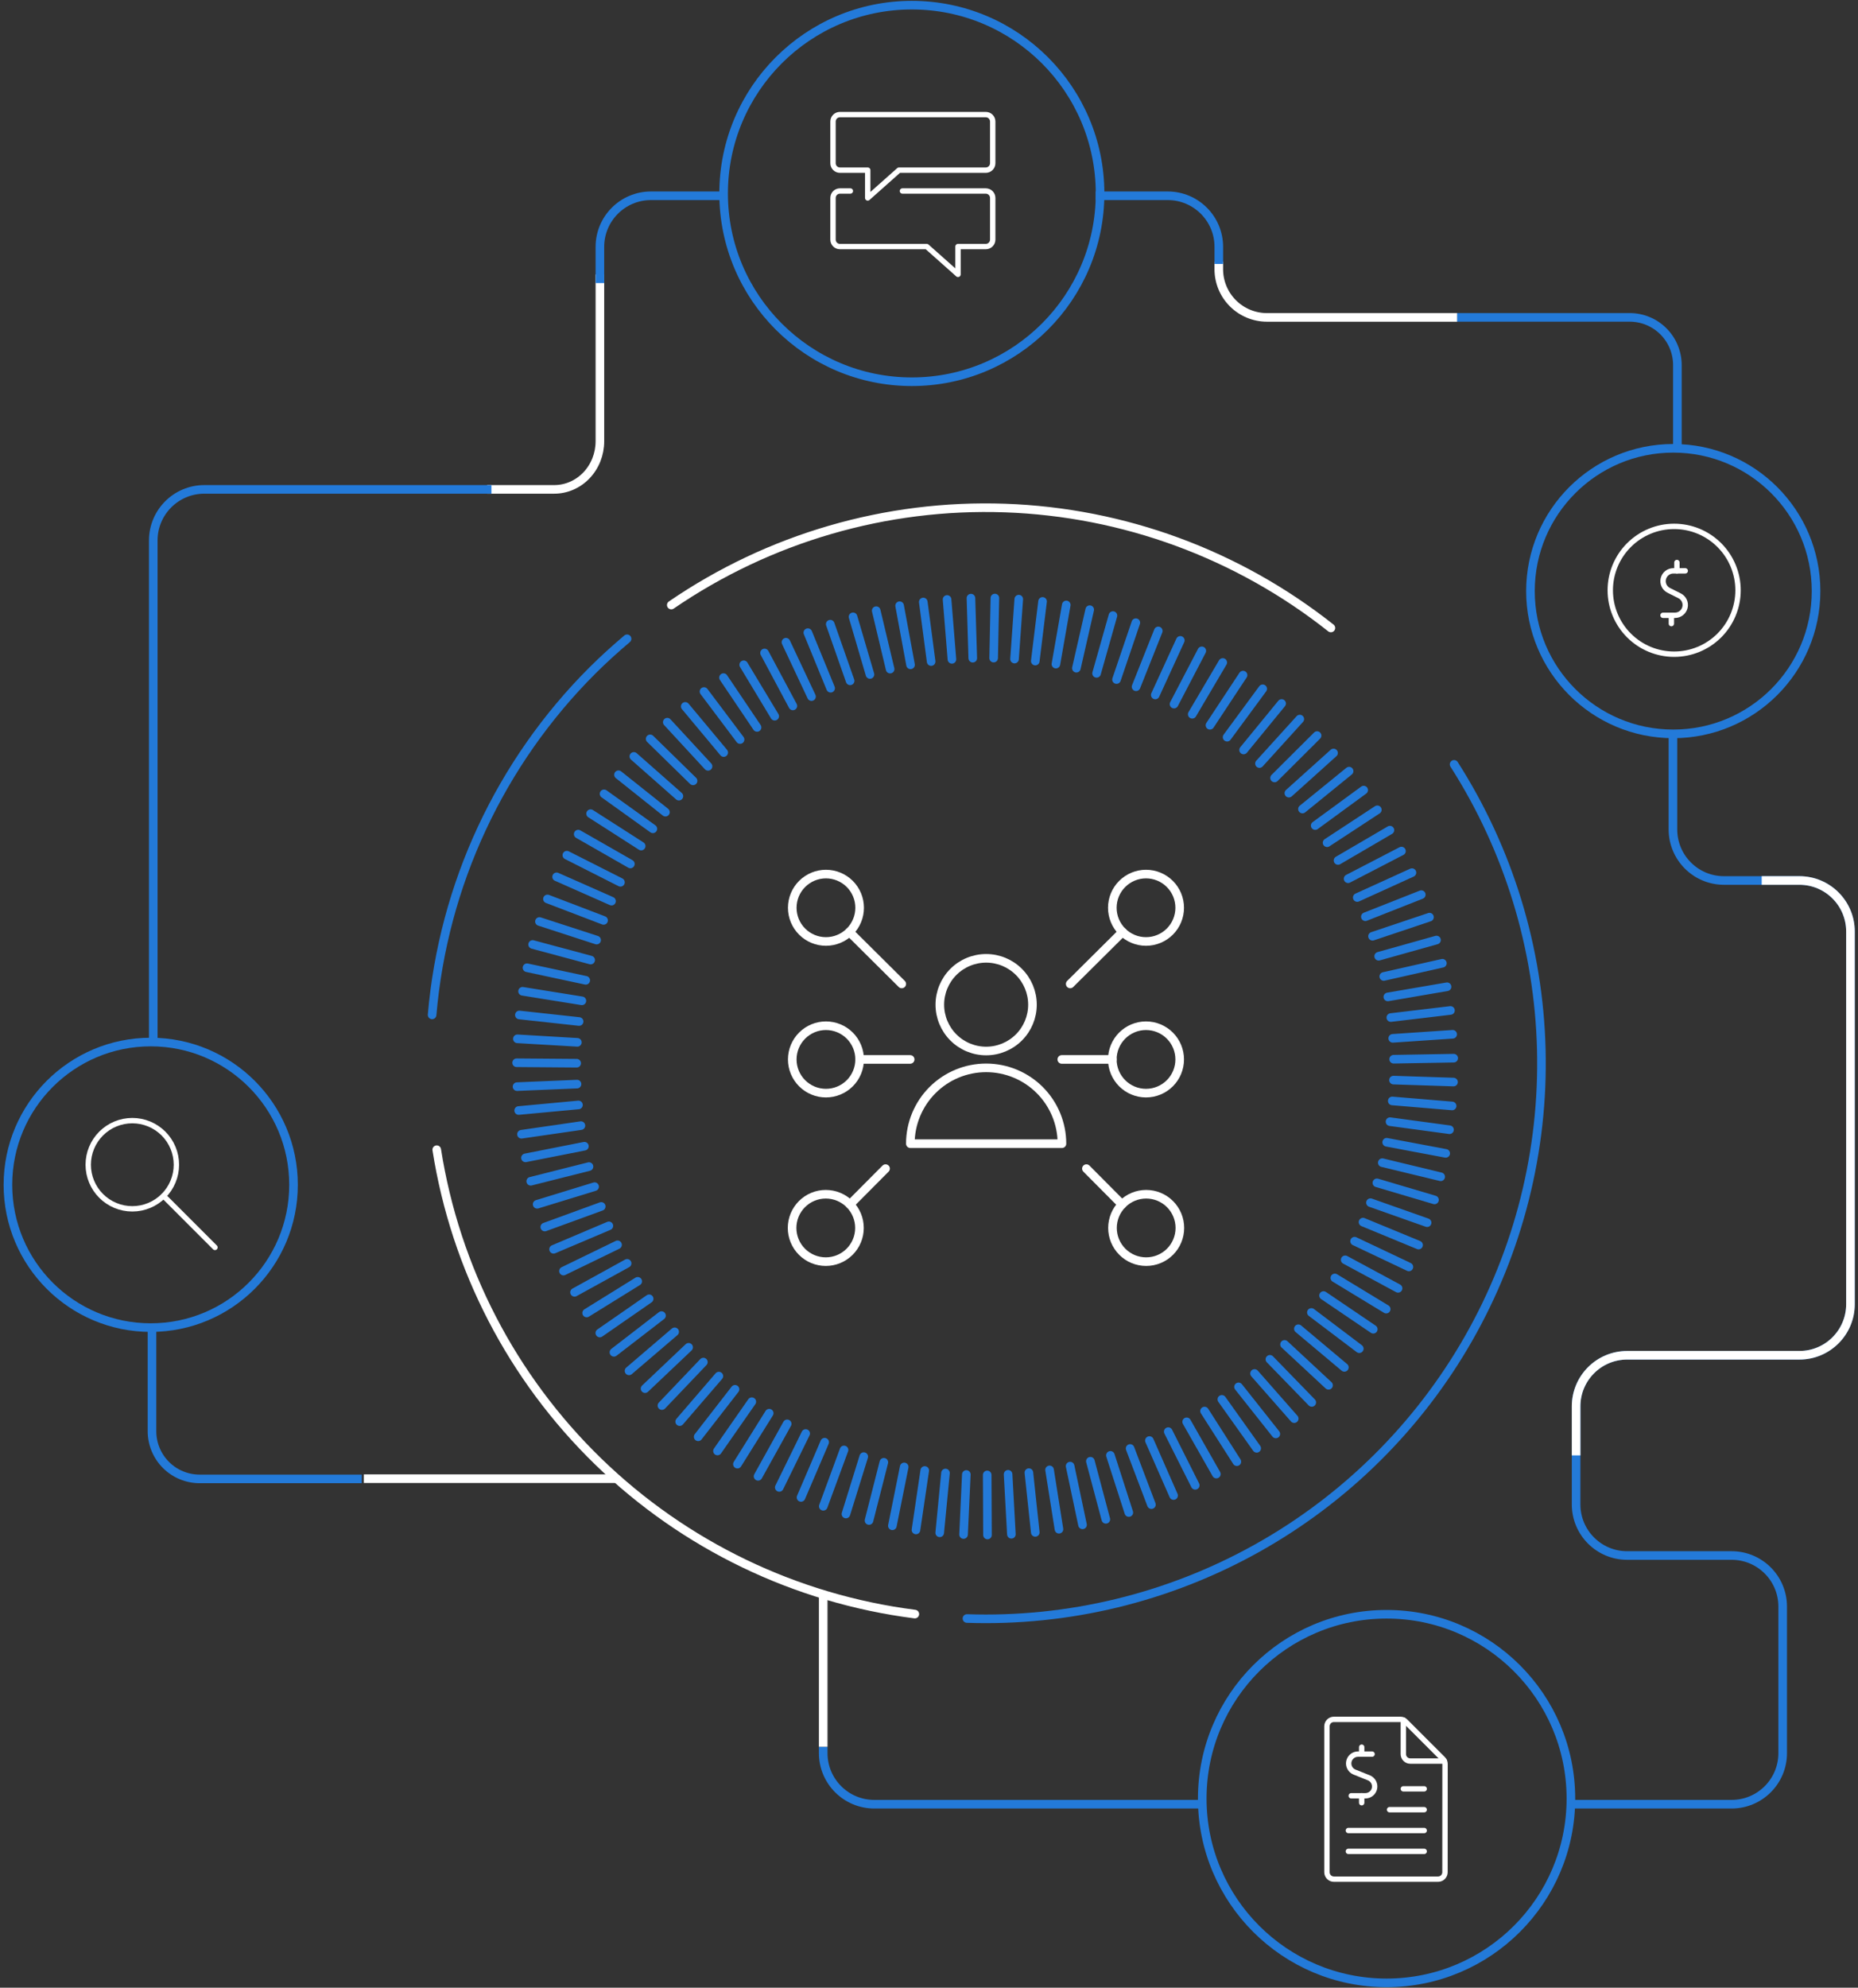 <svg width="432" height="462" viewBox="0 0 432 462" fill="none" xmlns="http://www.w3.org/2000/svg">
<rect x="0" y="0" width="432" height="462" fill="#333333" stroke="none"/>
<path d="M309.442 145.957C287.801 128.81 261.235 119.041 233.637 118.082C206.038 117.123 178.857 125.024 156.078 140.627" stroke="white" stroke-width="2" stroke-linecap="round"/>
<path d="M224.822 376.187C248.348 376.992 271.648 371.356 292.202 359.887C312.756 348.419 329.784 331.553 341.445 311.114C353.106 290.676 358.957 267.44 358.365 243.919C357.773 220.398 350.762 197.486 338.088 177.658" stroke="#237AD9" stroke-width="2" stroke-linecap="round"/>
<path d="M101.546 267.222C105.884 294.817 119.067 320.258 139.113 339.722C159.158 359.186 184.983 371.621 212.705 375.157" stroke="white" stroke-width="2" stroke-linecap="round"/>
<path d="M145.8 148.473C143.062 150.788 140.39 153.204 137.807 155.775C116.287 177.234 103.06 205.614 100.469 235.886" stroke="#237AD9" stroke-width="2" stroke-linecap="round"/>
<path d="M224.036 356.665L224.679 342.714" stroke="#237AD9" stroke-width="2" stroke-miterlimit="10" stroke-linecap="round"/>
<path d="M218.493 356.266L219.834 342.371" stroke="#237AD9" stroke-width="2" stroke-miterlimit="10" stroke-linecap="round"/>
<path d="M212.972 355.601L215.011 341.783" stroke="#237AD9" stroke-width="2" stroke-miterlimit="10" stroke-linecap="round"/>
<path d="M207.484 354.637L210.234 340.952" stroke="#237AD9" stroke-width="2" stroke-miterlimit="10" stroke-linecap="round"/>
<path d="M202.053 353.407L205.501 339.878" stroke="#237AD9" stroke-width="2" stroke-miterlimit="10" stroke-linecap="round"/>
<path d="M196.687 351.9L200.833 338.559" stroke="#237AD9" stroke-width="2" stroke-miterlimit="10" stroke-linecap="round"/>
<path d="M191.421 350.105L196.243 337.008" stroke="#237AD9" stroke-width="2" stroke-miterlimit="10" stroke-linecap="round"/>
<path d="M186.243 348.044L191.742 335.213" stroke="#237AD9" stroke-width="2" stroke-miterlimit="10" stroke-linecap="round"/>
<path d="M181.187 345.717L187.329 333.185" stroke="#237AD9" stroke-width="2" stroke-miterlimit="10" stroke-linecap="round"/>
<path d="M176.254 343.136L183.028 330.936" stroke="#237AD9" stroke-width="2" stroke-miterlimit="10" stroke-linecap="round"/>
<path d="M171.455 340.31L178.85 328.465" stroke="#237AD9" stroke-width="2" stroke-miterlimit="10" stroke-linecap="round"/>
<path d="M166.821 337.252L174.803 325.794" stroke="#237AD9" stroke-width="2" stroke-miterlimit="10" stroke-linecap="round"/>
<path d="M162.331 333.95L170.901 322.913" stroke="#237AD9" stroke-width="2" stroke-miterlimit="10" stroke-linecap="round"/>
<path d="M158.03 330.426L167.142 319.844" stroke="#237AD9" stroke-width="2" stroke-miterlimit="10" stroke-linecap="round"/>
<path d="M153.906 326.692L163.54 316.587" stroke="#237AD9" stroke-width="2" stroke-miterlimit="10" stroke-linecap="round"/>
<path d="M149.981 322.759L160.113 313.152" stroke="#237AD9" stroke-width="2" stroke-miterlimit="10" stroke-linecap="round"/>
<path d="M146.256 318.625L156.865 309.551" stroke="#237AD9" stroke-width="2" stroke-miterlimit="10" stroke-linecap="round"/>
<path d="M142.742 314.315L153.806 305.783" stroke="#237AD9" stroke-width="2" stroke-miterlimit="10" stroke-linecap="round"/>
<path d="M139.46 309.827L150.934 301.872" stroke="#237AD9" stroke-width="2" stroke-miterlimit="10" stroke-linecap="round"/>
<path d="M136.401 305.174L148.274 297.816" stroke="#237AD9" stroke-width="2" stroke-miterlimit="10" stroke-linecap="round"/>
<path d="M133.585 300.376L145.813 293.639" stroke="#237AD9" stroke-width="2" stroke-miterlimit="10" stroke-linecap="round"/>
<path d="M131.013 295.434L143.585 289.329" stroke="#237AD9" stroke-width="2" stroke-miterlimit="10" stroke-linecap="round"/>
<path d="M128.707 290.37L141.567 284.919" stroke="#237AD9" stroke-width="2" stroke-miterlimit="10" stroke-linecap="round"/>
<path d="M126.667 285.196L139.793 280.409" stroke="#237AD9" stroke-width="2" stroke-miterlimit="10" stroke-linecap="round"/>
<path d="M124.893 279.91L138.252 275.811" stroke="#237AD9" stroke-width="2" stroke-miterlimit="10" stroke-linecap="round"/>
<path d="M123.397 274.558L136.944 271.145" stroke="#237AD9" stroke-width="2" stroke-miterlimit="10" stroke-linecap="round"/>
<path d="M122.178 269.118L135.88 266.414" stroke="#237AD9" stroke-width="2" stroke-miterlimit="10" stroke-linecap="round"/>
<path d="M121.246 263.633L135.07 261.627" stroke="#237AD9" stroke-width="2" stroke-miterlimit="10" stroke-linecap="round"/>
<path d="M120.592 258.115L134.494 256.819" stroke="#237AD9" stroke-width="2" stroke-miterlimit="10" stroke-linecap="round"/>
<path d="M120.214 252.564L134.161 251.976" stroke="#237AD9" stroke-width="2" stroke-miterlimit="10" stroke-linecap="round"/>
<path d="M120.115 247.012L134.084 247.123" stroke="#237AD9" stroke-width="2" stroke-miterlimit="10" stroke-linecap="round"/>
<path d="M120.293 241.45L134.239 242.27" stroke="#237AD9" stroke-width="2" stroke-miterlimit="10" stroke-linecap="round"/>
<path d="M120.758 235.91L134.649 237.428" stroke="#237AD9" stroke-width="2" stroke-miterlimit="10" stroke-linecap="round"/>
<path d="M121.501 230.403L135.292 232.619" stroke="#237AD9" stroke-width="2" stroke-miterlimit="10" stroke-linecap="round"/>
<path d="M122.532 224.929L136.19 227.854" stroke="#237AD9" stroke-width="2" stroke-miterlimit="10" stroke-linecap="round"/>
<path d="M123.84 219.522L137.332 223.145" stroke="#237AD9" stroke-width="2" stroke-miterlimit="10" stroke-linecap="round"/>
<path d="M125.425 214.181L138.717 218.503" stroke="#237AD9" stroke-width="2" stroke-miterlimit="10" stroke-linecap="round"/>
<path d="M127.288 208.94L140.337 213.926" stroke="#237AD9" stroke-width="2" stroke-miterlimit="10" stroke-linecap="round"/>
<path d="M129.417 203.799L142.188 209.45" stroke="#237AD9" stroke-width="2" stroke-miterlimit="10" stroke-linecap="round"/>
<path d="M131.799 198.768L144.26 205.073" stroke="#237AD9" stroke-width="2" stroke-miterlimit="10" stroke-linecap="round"/>
<path d="M134.438 193.87L146.566 200.807" stroke="#237AD9" stroke-width="2" stroke-miterlimit="10" stroke-linecap="round"/>
<path d="M137.32 189.117L149.083 196.652" stroke="#237AD9" stroke-width="2" stroke-miterlimit="10" stroke-linecap="round"/>
<path d="M140.447 184.507L151.799 192.64" stroke="#237AD9" stroke-width="2" stroke-miterlimit="10" stroke-linecap="round"/>
<path d="M143.806 180.075L154.725 188.773" stroke="#237AD9" stroke-width="2" stroke-miterlimit="10" stroke-linecap="round"/>
<path d="M147.375 175.809L157.852 185.05" stroke="#237AD9" stroke-width="2" stroke-miterlimit="10" stroke-linecap="round"/>
<path d="M151.167 171.732L161.145 181.494" stroke="#237AD9" stroke-width="2" stroke-miterlimit="10" stroke-linecap="round"/>
<path d="M155.147 167.854L164.626 178.114" stroke="#237AD9" stroke-width="2" stroke-miterlimit="10" stroke-linecap="round"/>
<path d="M159.326 164.186L168.272 174.912" stroke="#237AD9" stroke-width="2" stroke-miterlimit="10" stroke-linecap="round"/>
<path d="M163.683 160.729L172.075 171.887" stroke="#237AD9" stroke-width="2" stroke-miterlimit="10" stroke-linecap="round"/>
<path d="M168.217 157.493L176.022 169.073" stroke="#237AD9" stroke-width="2" stroke-miterlimit="10" stroke-linecap="round"/>
<path d="M172.919 154.513L180.125 166.469" stroke="#237AD9" stroke-width="2" stroke-miterlimit="10" stroke-linecap="round"/>
<path d="M177.762 151.765L184.348 164.075" stroke="#237AD9" stroke-width="2" stroke-miterlimit="10" stroke-linecap="round"/>
<path d="M182.74 149.272L188.682 161.904" stroke="#237AD9" stroke-width="2" stroke-miterlimit="10" stroke-linecap="round"/>
<path d="M187.829 147.044L193.128 159.964" stroke="#237AD9" stroke-width="2" stroke-miterlimit="10" stroke-linecap="round"/>
<path d="M193.039 145.072L197.661 158.247" stroke="#237AD9" stroke-width="2" stroke-miterlimit="10" stroke-linecap="round"/>
<path d="M198.339 143.366L202.274 156.762" stroke="#237AD9" stroke-width="2" stroke-miterlimit="10" stroke-linecap="round"/>
<path d="M203.725 141.936L206.962 155.521" stroke="#237AD9" stroke-width="2" stroke-miterlimit="10" stroke-linecap="round"/>
<path d="M209.17 140.784L211.708 154.524" stroke="#237AD9" stroke-width="2" stroke-miterlimit="10" stroke-linecap="round"/>
<path d="M214.669 139.92L216.498 153.759" stroke="#237AD9" stroke-width="2" stroke-miterlimit="10" stroke-linecap="round"/>
<path d="M220.2 139.332L221.331 153.249" stroke="#237AD9" stroke-width="2" stroke-miterlimit="10" stroke-linecap="round"/>
<path d="M225.754 139.022L226.175 152.984" stroke="#237AD9" stroke-width="2" stroke-miterlimit="10" stroke-linecap="round"/>
<path d="M231.32 139L231.032 152.962" stroke="#237AD9" stroke-width="2" stroke-miterlimit="10" stroke-linecap="round"/>
<path d="M236.873 139.255L235.886 153.183" stroke="#237AD9" stroke-width="2" stroke-miterlimit="10" stroke-linecap="round"/>
<path d="M242.406 139.787L240.709 153.648" stroke="#237AD9" stroke-width="2" stroke-miterlimit="10" stroke-linecap="round"/>
<path d="M247.915 140.607L245.509 154.358" stroke="#237AD9" stroke-width="2" stroke-miterlimit="10" stroke-linecap="round"/>
<path d="M253.37 141.704L250.265 155.311" stroke="#237AD9" stroke-width="2" stroke-miterlimit="10" stroke-linecap="round"/>
<path d="M258.767 143.078L254.965 156.507" stroke="#237AD9" stroke-width="2" stroke-miterlimit="10" stroke-linecap="round"/>
<path d="M264.09 144.729L259.6 157.947" stroke="#237AD9" stroke-width="2" stroke-miterlimit="10" stroke-linecap="round"/>
<path d="M269.311 146.645L264.145 159.621" stroke="#237AD9" stroke-width="2" stroke-miterlimit="10" stroke-linecap="round"/>
<path d="M274.433 148.84L268.612 161.527" stroke="#237AD9" stroke-width="2" stroke-miterlimit="10" stroke-linecap="round"/>
<path d="M279.432 151.277L272.969 163.654" stroke="#237AD9" stroke-width="2" stroke-miterlimit="10" stroke-linecap="round"/>
<path d="M284.298 153.981L277.203 166.014" stroke="#237AD9" stroke-width="2" stroke-miterlimit="10" stroke-linecap="round"/>
<path d="M289.021 156.917L281.328 168.574" stroke="#237AD9" stroke-width="2" stroke-miterlimit="10" stroke-linecap="round"/>
<path d="M293.589 160.097L285.308 171.344" stroke="#237AD9" stroke-width="2" stroke-miterlimit="10" stroke-linecap="round"/>
<path d="M297.99 163.51L289.144 174.314" stroke="#237AD9" stroke-width="2" stroke-miterlimit="10" stroke-linecap="round"/>
<path d="M302.214 167.133L292.835 177.471" stroke="#237AD9" stroke-width="2" stroke-miterlimit="10" stroke-linecap="round"/>
<path d="M306.238 170.967L296.349 180.818" stroke="#237AD9" stroke-width="2" stroke-miterlimit="10" stroke-linecap="round"/>
<path d="M310.063 175.012L299.675 184.352" stroke="#237AD9" stroke-width="2" stroke-miterlimit="10" stroke-linecap="round"/>
<path d="M313.677 179.233L302.835 188.042" stroke="#237AD9" stroke-width="2" stroke-miterlimit="10" stroke-linecap="round"/>
<path d="M317.07 183.643L305.796 191.887" stroke="#237AD9" stroke-width="2" stroke-miterlimit="10" stroke-linecap="round"/>
<path d="M320.24 188.219L308.555 195.876" stroke="#237AD9" stroke-width="2" stroke-miterlimit="10" stroke-linecap="round"/>
<path d="M323.167 192.951L311.105 199.998" stroke="#237AD9" stroke-width="2" stroke-miterlimit="10" stroke-linecap="round"/>
<path d="M325.85 197.815L313.444 204.242" stroke="#237AD9" stroke-width="2" stroke-miterlimit="10" stroke-linecap="round"/>
<path d="M328.289 202.824L315.574 208.608" stroke="#237AD9" stroke-width="2" stroke-miterlimit="10" stroke-linecap="round"/>
<path d="M330.461 207.943L317.457 213.073" stroke="#237AD9" stroke-width="2" stroke-miterlimit="10" stroke-linecap="round"/>
<path d="M332.369 213.173L319.121 217.616" stroke="#237AD9" stroke-width="2" stroke-miterlimit="10" stroke-linecap="round"/>
<path d="M333.999 218.491L320.551 222.259" stroke="#237AD9" stroke-width="2" stroke-miterlimit="10" stroke-linecap="round"/>
<path d="M335.362 223.887L321.737 226.957" stroke="#237AD9" stroke-width="2" stroke-miterlimit="10" stroke-linecap="round"/>
<path d="M336.448 229.35L322.68 231.711" stroke="#237AD9" stroke-width="2" stroke-miterlimit="10" stroke-linecap="round"/>
<path d="M337.247 234.857L323.378 236.508" stroke="#237AD9" stroke-width="2" stroke-miterlimit="10" stroke-linecap="round"/>
<path d="M337.757 240.397L323.822 241.339" stroke="#237AD9" stroke-width="2" stroke-miterlimit="10" stroke-linecap="round"/>
<path d="M338 245.948L324.032 246.192" stroke="#237AD9" stroke-width="2" stroke-miterlimit="10" stroke-linecap="round"/>
<path d="M337.955 251.5L323.998 251.046" stroke="#237AD9" stroke-width="2" stroke-miterlimit="10" stroke-linecap="round"/>
<path d="M337.634 257.051L323.71 255.888" stroke="#237AD9" stroke-width="2" stroke-miterlimit="10" stroke-linecap="round"/>
<path d="M337.025 262.58L323.19 260.708" stroke="#237AD9" stroke-width="2" stroke-miterlimit="10" stroke-linecap="round"/>
<path d="M336.137 268.077L322.413 265.495" stroke="#237AD9" stroke-width="2" stroke-miterlimit="10" stroke-linecap="round"/>
<path d="M334.974 273.517L321.393 270.237" stroke="#237AD9" stroke-width="2" stroke-miterlimit="10" stroke-linecap="round"/>
<path d="M333.532 278.891L320.14 274.924" stroke="#237AD9" stroke-width="2" stroke-miterlimit="10" stroke-linecap="round"/>
<path d="M331.814 284.187L318.644 279.533" stroke="#237AD9" stroke-width="2" stroke-miterlimit="10" stroke-linecap="round"/>
<path d="M329.829 289.384L316.914 284.055" stroke="#237AD9" stroke-width="2" stroke-miterlimit="10" stroke-linecap="round"/>
<path d="M327.579 294.47L314.952 288.487" stroke="#237AD9" stroke-width="2" stroke-miterlimit="10" stroke-linecap="round"/>
<path d="M325.063 299.445L312.769 292.819" stroke="#237AD9" stroke-width="2" stroke-miterlimit="10" stroke-linecap="round"/>
<path d="M322.302 304.276L310.362 297.03" stroke="#237AD9" stroke-width="2" stroke-miterlimit="10" stroke-linecap="round"/>
<path d="M319.298 308.952L307.736 301.118" stroke="#237AD9" stroke-width="2" stroke-miterlimit="10" stroke-linecap="round"/>
<path d="M316.049 313.473L304.907 305.052" stroke="#237AD9" stroke-width="2" stroke-miterlimit="10" stroke-linecap="round"/>
<path d="M312.579 317.816L301.881 308.841" stroke="#237AD9" stroke-width="2" stroke-miterlimit="10" stroke-linecap="round"/>
<path d="M308.899 321.983L298.667 312.476" stroke="#237AD9" stroke-width="2" stroke-miterlimit="10" stroke-linecap="round"/>
<path d="M304.997 325.961L295.263 315.944" stroke="#237AD9" stroke-width="2" stroke-miterlimit="10" stroke-linecap="round"/>
<path d="M300.917 329.728L291.693 319.235" stroke="#237AD9" stroke-width="2" stroke-miterlimit="10" stroke-linecap="round"/>
<path d="M296.639 333.285L287.969 322.348" stroke="#237AD9" stroke-width="2" stroke-miterlimit="10" stroke-linecap="round"/>
<path d="M292.193 336.631L284.089 325.251" stroke="#237AD9" stroke-width="2" stroke-miterlimit="10" stroke-linecap="round"/>
<path d="M287.581 339.734L280.065 327.967" stroke="#237AD9" stroke-width="2" stroke-miterlimit="10" stroke-linecap="round"/>
<path d="M282.814 342.615L275.907 330.47" stroke="#237AD9" stroke-width="2" stroke-miterlimit="10" stroke-linecap="round"/>
<path d="M277.902 345.229L271.628 332.753" stroke="#237AD9" stroke-width="2" stroke-miterlimit="10" stroke-linecap="round"/>
<path d="M272.87 347.601L267.249 334.825" stroke="#237AD9" stroke-width="2" stroke-miterlimit="10" stroke-linecap="round"/>
<path d="M267.715 349.717L262.759 336.664" stroke="#237AD9" stroke-width="2" stroke-miterlimit="10" stroke-linecap="round"/>
<path d="M262.46 351.556L258.181 338.271" stroke="#237AD9" stroke-width="2" stroke-miterlimit="10" stroke-linecap="round"/>
<path d="M257.116 353.13L253.524 339.634" stroke="#237AD9" stroke-width="2" stroke-miterlimit="10" stroke-linecap="round"/>
<path d="M251.695 354.415L248.812 340.764" stroke="#237AD9" stroke-width="2" stroke-miterlimit="10" stroke-linecap="round"/>
<path d="M246.219 355.435L244.035 341.64" stroke="#237AD9" stroke-width="2" stroke-miterlimit="10" stroke-linecap="round"/>
<path d="M240.709 356.166L239.224 342.282" stroke="#237AD9" stroke-width="2" stroke-miterlimit="10" stroke-linecap="round"/>
<path d="M235.155 356.609L234.39 342.67" stroke="#237AD9" stroke-width="2" stroke-miterlimit="10" stroke-linecap="round"/>
<path d="M229.6 356.775L229.534 342.814" stroke="#237AD9" stroke-width="2" stroke-miterlimit="10" stroke-linecap="round"/>
<path d="M248.832 228.695L261.005 216.608" stroke="white" stroke-width="2" stroke-linecap="round" stroke-linejoin="round"/>
<path d="M258.623 210.992C258.623 213.069 259.449 215.062 260.918 216.531C262.387 218 264.379 218.825 266.457 218.825C268.534 218.825 270.527 218 271.996 216.531C273.465 215.062 274.29 213.069 274.29 210.992C274.29 208.914 273.465 206.922 271.996 205.453C270.527 203.984 268.534 203.158 266.457 203.158C264.379 203.158 262.387 203.984 260.918 205.453C259.449 206.922 258.623 208.914 258.623 210.992Z" stroke="white" stroke-width="2" stroke-linecap="round" stroke-linejoin="round"/>
<path d="M252.599 271.618L260.883 279.952" stroke="white" stroke-width="2" stroke-linecap="round" stroke-linejoin="round"/>
<path d="M258.662 285.408C258.662 287.486 259.488 289.478 260.957 290.947C262.426 292.416 264.418 293.242 266.496 293.242C268.573 293.242 270.566 292.416 272.035 290.947C273.504 289.478 274.329 287.486 274.329 285.408C274.329 283.331 273.504 281.338 272.035 279.869C270.566 278.4 268.573 277.575 266.496 277.575C264.418 277.575 262.426 278.4 260.957 279.869C259.488 281.338 258.662 283.331 258.662 285.408Z" stroke="white" stroke-width="2" stroke-linecap="round" stroke-linejoin="round"/>
<path d="M209.665 228.695L197.496 216.608" stroke="white" stroke-width="2" stroke-linecap="round" stroke-linejoin="round"/>
<path d="M184.207 210.992C184.207 213.069 185.032 215.062 186.501 216.531C187.97 218 189.962 218.825 192.04 218.825C194.118 218.825 196.11 218 197.579 216.531C199.048 215.062 199.873 213.069 199.873 210.992C199.873 208.914 199.048 206.922 197.579 205.453C196.11 203.984 194.118 203.158 192.04 203.158C189.962 203.158 187.97 203.984 186.501 205.453C185.032 206.922 184.207 208.914 184.207 210.992Z" stroke="white" stroke-width="2" stroke-linecap="round" stroke-linejoin="round"/>
<path d="M205.901 271.618L197.613 279.952" stroke="white" stroke-width="2" stroke-linecap="round" stroke-linejoin="round"/>
<path d="M184.167 285.408C184.167 286.437 184.37 287.456 184.764 288.406C185.157 289.356 185.734 290.22 186.462 290.947C187.189 291.675 188.053 292.252 189.003 292.645C189.954 293.039 190.972 293.242 192.001 293.242C193.03 293.242 194.048 293.039 194.999 292.645C195.949 292.252 196.812 291.675 197.54 290.947C198.267 290.22 198.844 289.356 199.238 288.406C199.632 287.456 199.834 286.437 199.834 285.408C199.834 283.331 199.009 281.338 197.54 279.869C196.071 278.4 194.078 277.575 192.001 277.575C189.923 277.575 187.931 278.4 186.462 279.869C184.993 281.338 184.167 283.331 184.167 285.408Z" stroke="white" stroke-width="2" stroke-linecap="round" stroke-linejoin="round"/>
<path d="M246.873 246.242H258.623" stroke="white" stroke-width="2" stroke-linecap="round" stroke-linejoin="round"/>
<path d="M258.623 246.242C258.623 248.319 259.449 250.312 260.918 251.781C262.387 253.25 264.379 254.075 266.457 254.075C268.534 254.075 270.527 253.25 271.996 251.781C273.465 250.312 274.29 248.319 274.29 246.242C274.29 244.164 273.465 242.172 271.996 240.703C270.527 239.234 268.534 238.408 266.457 238.408C264.379 238.408 262.387 239.234 260.918 240.703C259.449 242.172 258.623 244.164 258.623 246.242Z" stroke="white" stroke-width="2" stroke-linecap="round" stroke-linejoin="round"/>
<path d="M211.623 246.242H199.873" stroke="white" stroke-width="2" stroke-linecap="round" stroke-linejoin="round"/>
<path d="M184.207 246.242C184.207 248.319 185.032 250.312 186.501 251.781C187.97 253.25 189.962 254.075 192.04 254.075C194.118 254.075 196.11 253.25 197.579 251.781C199.048 250.312 199.873 248.319 199.873 246.242C199.873 244.164 199.048 242.172 197.579 240.703C196.11 239.234 194.118 238.408 192.04 238.408C189.962 238.408 187.97 239.234 186.501 240.703C185.032 242.172 184.207 244.164 184.207 246.242Z" stroke="white" stroke-width="2" stroke-linecap="round" stroke-linejoin="round"/>
<path d="M211.662 265.825C211.662 261.151 213.519 256.668 216.825 253.362C220.13 250.057 224.613 248.2 229.287 248.2C233.962 248.2 238.445 250.057 241.75 253.362C245.056 256.668 246.912 261.151 246.912 265.825H211.662Z" stroke="white" stroke-width="2" stroke-linecap="round" stroke-linejoin="round"/>
<path d="M218.517 233.513C218.517 236.369 219.651 239.109 221.671 241.129C223.691 243.149 226.431 244.283 229.287 244.283C232.144 244.283 234.884 243.149 236.904 241.129C238.923 239.109 240.058 236.369 240.058 233.513C240.058 230.656 238.923 227.916 236.904 225.896C234.884 223.876 232.144 222.742 229.287 222.742C226.431 222.742 223.691 223.876 221.671 225.896C219.651 227.916 218.517 230.656 218.517 233.513Z" stroke="white" stroke-width="2" stroke-linecap="round" stroke-linejoin="round"/>
<path d="M390.004 103.873L390.004 84.848C390.004 81.909 388.836 79.091 386.757 77.013C384.678 74.935 381.858 73.767 378.918 73.767L339.755 73.767" stroke="#237AD9" stroke-width="2" stroke-linecap="square"/>
<path d="M83.108 343.74L46.426 343.74C43.485 343.74 40.666 342.573 38.587 340.495C36.508 338.417 35.34 335.599 35.34 332.66L35.34 309.568" stroke="#237AD9" stroke-width="2" stroke-linecap="square"/>
<path d="M279.531 418.037C279.531 441.695 298.72 460.874 322.39 460.874C346.06 460.874 365.248 441.695 365.248 418.037C365.248 394.379 346.06 375.2 322.39 375.2C298.72 375.2 279.531 394.379 279.531 418.037Z" stroke="#237AD9" stroke-width="2" stroke-linecap="square"/>
<path d="M316.604 407.705V406.091" stroke="white" stroke-width="1.25" stroke-linecap="round" stroke-linejoin="round"/>
<path d="M319.019 407.705H315.743C315.24 407.706 314.753 407.881 314.365 408.201C313.977 408.522 313.713 408.967 313.617 409.461C313.522 409.955 313.601 410.466 313.842 410.908C314.082 411.35 314.469 411.694 314.936 411.882L318.268 413.216C318.735 413.404 319.122 413.748 319.362 414.19C319.603 414.631 319.682 415.143 319.587 415.637C319.491 416.131 319.227 416.576 318.839 416.897C318.451 417.217 317.964 417.392 317.461 417.393H314.175" stroke="white" stroke-width="1.25" stroke-linecap="round" stroke-linejoin="round"/>
<path d="M316.604 419.007V417.393" stroke="white" stroke-width="1.25" stroke-linecap="round" stroke-linejoin="round"/>
<path d="M335.972 435.153C335.972 435.365 335.93 435.575 335.849 435.771C335.768 435.967 335.649 436.145 335.499 436.295C335.349 436.445 335.171 436.564 334.975 436.645C334.779 436.726 334.57 436.768 334.358 436.768H310.139C309.927 436.768 309.717 436.726 309.521 436.645C309.325 436.564 309.147 436.445 308.997 436.295C308.847 436.145 308.728 435.967 308.647 435.771C308.566 435.575 308.524 435.365 308.524 435.153V401.247C308.524 400.819 308.694 400.408 308.997 400.105C309.3 399.802 309.711 399.632 310.139 399.632H325.623C325.835 399.632 326.046 399.673 326.243 399.754C326.44 399.836 326.618 399.955 326.769 400.105L335.51 408.847C335.813 409.149 335.983 409.56 335.983 409.988L335.972 435.153Z" stroke="white" stroke-width="1.25" stroke-linecap="round" stroke-linejoin="round"/>
<path d="M326.285 399.778V407.705C326.285 408.133 326.455 408.544 326.758 408.847C327.06 409.15 327.471 409.32 327.899 409.32H335.827" stroke="white" stroke-width="1.25" stroke-linecap="round" stroke-linejoin="round"/>
<path d="M313.508 425.466H331.135" stroke="white" stroke-width="1.25" stroke-linecap="round" stroke-linejoin="round"/>
<path d="M323.088 420.622H331.135" stroke="white" stroke-width="1.25" stroke-linecap="round" stroke-linejoin="round"/>
<path d="M326.291 415.778H331.135" stroke="white" stroke-width="1.25" stroke-linecap="round" stroke-linejoin="round"/>
<path d="M313.508 430.309H331.135" stroke="white" stroke-width="1.25" stroke-linecap="round" stroke-linejoin="round"/>
<path d="M355.843 137.386C355.843 155.714 370.708 170.572 389.046 170.572C407.383 170.572 422.248 155.714 422.248 137.386C422.248 119.058 407.383 104.2 389.046 104.2C370.708 104.2 355.843 119.058 355.843 137.386Z" stroke="#237AD9" stroke-width="2" stroke-linecap="square"/>
<g clip-path="url(#clip0_333_2767)">
<path d="M391.831 132.679H389.065C388.525 132.679 388.002 132.862 387.579 133.196C387.156 133.531 386.859 133.999 386.735 134.524C386.611 135.049 386.668 135.6 386.896 136.089C387.125 136.577 387.512 136.974 387.994 137.216L390.513 138.476C390.995 138.718 391.382 139.115 391.61 139.603C391.839 140.092 391.896 140.643 391.772 141.168C391.648 141.693 391.35 142.161 390.928 142.495C390.505 142.83 389.981 143.012 389.442 143.013H386.665" stroke="white" stroke-width="1.25" stroke-linecap="round" stroke-linejoin="round"/>
<path d="M388.607 143.012V144.95" stroke="white" stroke-width="1.25" stroke-linecap="round" stroke-linejoin="round"/>
<path d="M389.899 130.742V132.679" stroke="white" stroke-width="1.25" stroke-linecap="round" stroke-linejoin="round"/>
<path d="M374.399 137.2C374.399 141.14 375.964 144.918 378.75 147.703C381.536 150.489 385.314 152.054 389.253 152.054C393.193 152.054 396.971 150.489 399.757 147.703C402.543 144.918 404.108 141.14 404.108 137.2C404.108 133.26 402.543 129.482 399.757 126.697C396.971 123.911 393.193 122.346 389.253 122.346C385.314 122.346 381.536 123.911 378.75 126.697C375.964 129.482 374.399 133.26 374.399 137.2Z" stroke="white" stroke-width="1.25" stroke-linecap="round" stroke-linejoin="round"/>
</g>
<path d="M1.843 275.386C1.843 293.714 16.708 308.572 35.046 308.572C53.383 308.572 68.248 293.714 68.248 275.386C68.248 257.058 53.383 242.2 35.046 242.2C16.708 242.2 1.843 257.058 1.843 275.386Z" stroke="#237AD9" stroke-width="2" stroke-linecap="square"/>
<g clip-path="url(#clip1_333_2767)">
<path d="M20.514 270.716C20.514 273.434 21.594 276.041 23.516 277.963C25.438 279.886 28.045 280.966 30.764 280.966C33.482 280.966 36.089 279.886 38.012 277.963C39.934 276.041 41.014 273.434 41.014 270.716C41.014 267.997 39.934 265.39 38.012 263.468C36.089 261.546 33.482 260.466 30.764 260.466C28.045 260.466 25.438 261.546 23.516 263.468C21.594 265.39 20.514 267.997 20.514 270.716Z" stroke="white" stroke-width="1.25" stroke-linecap="round" stroke-linejoin="round"/>
<path d="M38.011 277.962L49.983 289.934" stroke="white" stroke-width="1.25" stroke-linecap="round" stroke-linejoin="round"/>
</g>
<path d="M283.38 61.824L283.38 62.587C283.38 65.554 284.561 68.399 286.663 70.497C288.764 72.595 291.615 73.774 294.587 73.774L337.79 73.774" stroke="white" stroke-width="2" stroke-linecap="square"/>
<path d="M114.262 113.746L128.863 113.746C131.679 113.746 134.38 112.569 136.371 110.473C138.363 108.378 139.481 105.535 139.481 102.572L139.481 64.791" stroke="white" stroke-width="2" stroke-linecap="square"/>
<path d="M139.482 64.791V57.373C139.482 50.819 144.795 45.505 151.35 45.505H167.668M283.382 60.34V57.373C283.382 50.819 278.068 45.505 271.514 45.505H255.748" stroke="#237AD9" stroke-width="2" stroke-linecap="square"/>
<path d="M114.262 113.746H86.182H47.505C40.95 113.746 35.637 119.06 35.637 125.614V241.327" stroke="#237AD9" stroke-width="2"/>
<path d="M84.592 343.689H143.19" stroke="white" stroke-width="2"/>
<path d="M278.931 419.347H203.272C196.718 419.347 191.404 414.034 191.404 407.479V405.996" stroke="#237AD9" stroke-width="2"/>
<path d="M191.404 405.996V371.134" stroke="white" stroke-width="2"/>
<path d="M388.972 170.119V192.783C388.972 199.338 394.286 204.651 400.84 204.651H418.381C424.935 204.651 430.249 209.964 430.249 216.519V303.134C430.249 309.689 424.935 315.002 418.381 315.002H378.326C371.771 315.002 366.458 320.316 366.458 326.87V349.677C366.458 356.231 371.771 361.545 378.326 361.545H402.621C409.175 361.545 414.489 366.858 414.489 373.413V407.48C414.489 414.034 409.175 419.348 402.621 419.348H364.974" stroke="#237AD9" stroke-width="2"/>
<path d="M366.458 338.273V326.87C366.458 320.315 371.772 315.002 378.326 315.002H418.381C424.935 315.002 430.249 309.688 430.249 303.134V216.519C430.249 209.964 424.935 204.651 418.381 204.651H409.61" stroke="white" stroke-width="2"/>
<circle cx="212.011" cy="44.963" r="43.763" stroke="#237AD9" stroke-width="2" stroke-linecap="square"/>
<path d="M230.816 37.934C230.816 38.146 230.774 38.356 230.693 38.552C230.612 38.748 230.493 38.926 230.343 39.076C230.193 39.226 230.015 39.345 229.819 39.426C229.623 39.507 229.413 39.549 229.201 39.549H209.019L201.753 46.007V39.549H195.295C195.083 39.549 194.873 39.507 194.677 39.426C194.481 39.345 194.303 39.226 194.153 39.076C194.004 38.926 193.885 38.748 193.803 38.552C193.722 38.356 193.681 38.146 193.681 37.934V28.247C193.681 27.819 193.851 27.408 194.153 27.105C194.456 26.802 194.867 26.632 195.295 26.632H229.201C229.413 26.632 229.623 26.674 229.819 26.755C230.015 26.836 230.193 26.955 230.343 27.105C230.493 27.255 230.612 27.433 230.693 27.629C230.774 27.825 230.816 28.035 230.816 28.247V37.934Z" stroke="white" stroke-width="1.25" stroke-linecap="round" stroke-linejoin="round"/>
<path d="M197.717 44.393H195.295C194.867 44.393 194.456 44.563 194.153 44.866C193.851 45.168 193.681 45.579 193.681 46.007V55.695C193.681 56.123 193.851 56.534 194.153 56.837C194.456 57.139 194.867 57.309 195.295 57.309H215.477L222.743 63.768V57.309H229.201C229.413 57.309 229.623 57.268 229.819 57.187C230.015 57.105 230.193 56.986 230.343 56.837C230.493 56.687 230.612 56.508 230.693 56.313C230.774 56.117 230.816 55.907 230.816 55.695V46.007C230.816 45.795 230.774 45.585 230.693 45.389C230.612 45.194 230.493 45.016 230.343 44.866C230.193 44.716 230.015 44.597 229.819 44.516C229.623 44.434 229.413 44.393 229.201 44.393H209.826" stroke="white" stroke-width="1.25" stroke-linecap="round" stroke-linejoin="round"/>
<defs>
<clipPath id="clip0_333_2767">
<rect width="32" height="32" fill="white" transform="translate(373.248 121.2)"/>
</clipPath>
<clipPath id="clip1_333_2767">
<rect width="32" height="32" fill="white" transform="translate(19.248 259.2)"/>
</clipPath>
</defs>
</svg>
